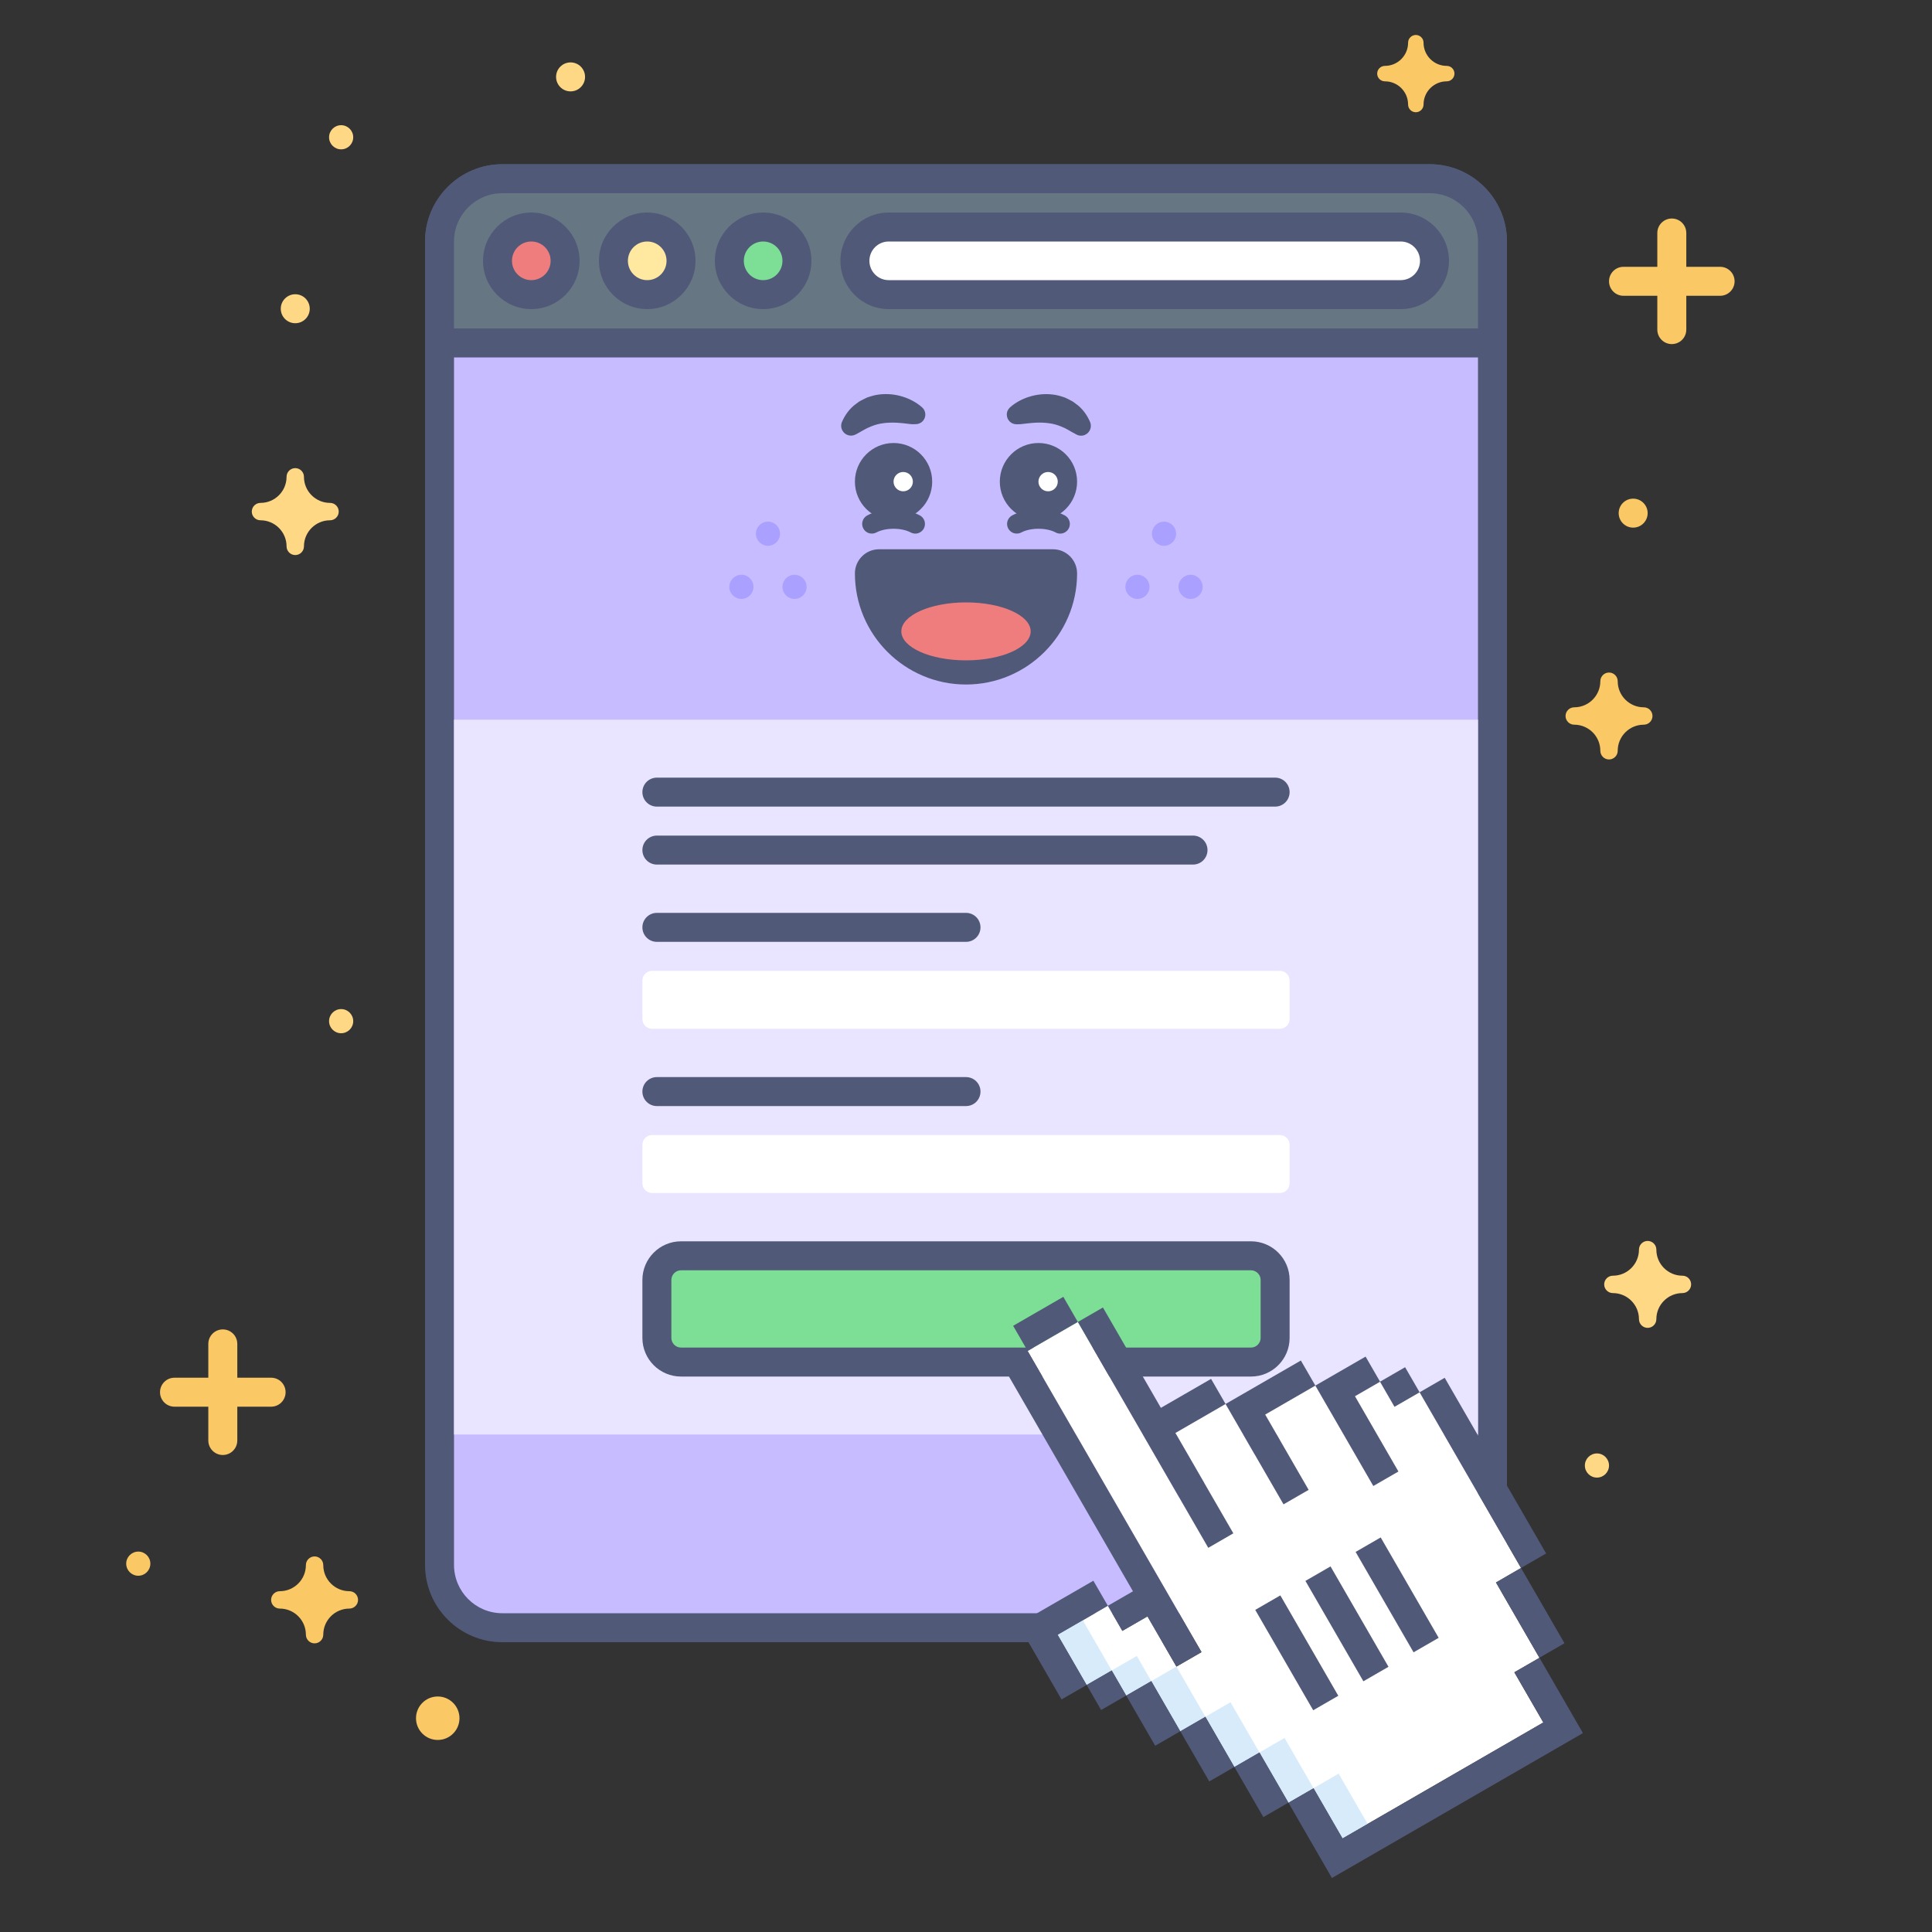 <?xml version="1.0" encoding="utf-8"?>
<!-- Generator: Adobe Illustrator 25.2.3, SVG Export Plug-In . SVG Version: 6.00 Build 0)  -->
<svg version="1.1" id="landing-page-optimization" xmlns="http://www.w3.org/2000/svg" xmlns:xlink="http://www.w3.org/1999/xlink"
	 x="0px" y="0px" viewBox="0 0 400 400" style="enable-background:new 0 0 400 400;" xml:space="preserve">
<rect x="0" y="0" width="400" height="400" fill="#333333" stroke="none"/>
<style type="text/css">
	.st0{fill:#C7BCFF;}
	.st1{fill:#515979;}
	.st2{fill:#667683;}
	.st3{fill:#FFFFFF;}
	.st4{fill:#EF7D7D;}
	.st5{fill:#FFE8A0;}
	.st6{fill:#7DDF96;}
	.st7{fill:#AAA0FF;}
	.st8{fill:#E9E4FF;}
	.st9{fill:#D8EBFB;}
	.st10{fill:#FAC864;}
	.st11{fill:#FFD886;}
</style>
<g>
	<g>
		<path class="st0" d="M104,337c-7.17,0-13-5.83-13-13V50c0-7.17,5.83-13,13-13h192c7.17,0,13,5.83,13,13v274c0,7.17-5.83,13-13,13
			H104z"/>
	</g>
	<g>
		<path class="st1" d="M296,40c5.52,0,10,4.48,10,10v274c0,5.52-4.48,10-10,10H104c-5.52,0-10-4.48-10-10V50c0-5.52,4.48-10,10-10
			H296 M296,34H104c-8.82,0-16,7.18-16,16v274c0,8.82,7.18,16,16,16h192c8.82,0,16-7.18,16-16V50C312,41.18,304.82,34,296,34L296,34
			z"/>
	</g>
</g>
<g>
	<g>
		<path class="st2" d="M94,71c-1.66,0-3-1.34-3-3V50c0-7.17,5.83-13,13-13h192c7.17,0,13,5.83,13,13v18c0,1.66-1.34,3-3,3H94z"/>
	</g>
	<g>
		<path class="st1" d="M296,40c5.52,0,10,4.48,10,10v18H94V50c0-5.52,4.48-10,10-10H296 M296,34H104c-8.82,0-16,7.18-16,16v18
			c0,3.31,2.69,6,6,6h212c3.31,0,6-2.69,6-6V50C312,41.18,304.82,34,296,34L296,34z"/>
	</g>
</g>
<g>
	<g>
		<path class="st3" d="M184,61c-3.86,0-7-3.14-7-7s3.14-7,7-7h106c3.86,0,7,3.14,7,7s-3.14,7-7,7H184z"/>
	</g>
	<g>
		<g>
			<path class="st1" d="M290,50c2.21,0,4,1.79,4,4s-1.79,4-4,4H184c-2.21,0-4-1.79-4-4s1.79-4,4-4H290 M290,44H184
				c-5.51,0-10,4.49-10,10s4.49,10,10,10h106c5.51,0,10-4.49,10-10S295.51,44,290,44L290,44z"/>
		</g>
	</g>
</g>
<g>
	<g>
		<circle class="st4" cx="110" cy="54" r="7"/>
	</g>
	<g>
		<g>
			<path class="st1" d="M110,50c2.21,0,4,1.79,4,4s-1.79,4-4,4s-4-1.79-4-4S107.79,50,110,50 M110,44c-5.51,0-10,4.49-10,10
				s4.49,10,10,10c5.51,0,10-4.49,10-10S115.51,44,110,44L110,44z"/>
		</g>
	</g>
</g>
<g>
	<g>
		<circle class="st5" cx="134" cy="54" r="7"/>
	</g>
	<g>
		<g>
			<path class="st1" d="M134,50c2.21,0,4,1.79,4,4s-1.79,4-4,4s-4-1.79-4-4S131.79,50,134,50 M134,44c-5.51,0-10,4.49-10,10
				s4.49,10,10,10s10-4.49,10-10S139.51,44,134,44L134,44z"/>
		</g>
	</g>
</g>
<g>
	<g>
		<circle class="st6" cx="158" cy="54" r="7"/>
	</g>
	<g>
		<g>
			<path class="st1" d="M158,50c2.21,0,4,1.79,4,4s-1.79,4-4,4s-4-1.79-4-4S155.79,50,158,50 M158,44c-5.51,0-10,4.49-10,10
				s4.49,10,10,10s10-4.49,10-10S163.51,44,158,44L158,44z"/>
		</g>
	</g>
</g>
<g>
	<g>
		<circle class="st7" cx="159" cy="110.5" r="2.5"/>
	</g>
	<g>
		<circle class="st7" cx="164.5" cy="121.5" r="2.5"/>
	</g>
	<g>
		<circle class="st7" cx="153.5" cy="121.5" r="2.5"/>
	</g>
</g>
<g>
	<g>
		<circle class="st7" cx="241" cy="110.5" r="2.5"/>
	</g>
	<g>
		<circle class="st7" cx="246.5" cy="121.5" r="2.5"/>
	</g>
	<g>
		<circle class="st7" cx="235.5" cy="121.5" r="2.5"/>
	</g>
</g>
<g>
	<rect x="94" y="149" class="st8" width="212" height="148"/>
</g>
<g>
	<g>
		<path class="st6" d="M141,282c-2.76,0-5-2.24-5-5v-12c0-2.76,2.24-5,5-5h118c2.76,0,5,2.24,5,5v12c0,2.76-2.24,5-5,5H141z"/>
	</g>
	<g>
		<path class="st1" d="M259,263c1.1,0,2,0.9,2,2v12c0,1.1-0.9,2-2,2H141c-1.1,0-2-0.9-2-2v-12c0-1.1,0.9-2,2-2H259 M259,257H141
			c-4.41,0-8,3.59-8,8v12c0,4.41,3.59,8,8,8h118c4.41,0,8-3.59,8-8v-12C267,260.59,263.41,257,259,257L259,257z"/>
	</g>
</g>
<g>
	<g>
		<g>
			<g>
				<g>
					<path class="st1" d="M200,139.23c-11.3,0-20.5-9.2-20.5-20.5c0-1.38,1.12-2.5,2.5-2.5h36c1.38,0,2.5,1.12,2.5,2.5
						C220.5,130.03,211.3,139.23,200,139.23z"/>
				</g>
				<g>
					<path class="st1" d="M218,118.72L218,118.72 M218,118.72c0,9.94-8.06,18-18,18s-18-8.06-18-18H218 M218.01,113.72
						L218.01,113.72H182c-2.76,0-5,2.24-5,5c0,12.68,10.32,23,23,23c12.62,0,22.9-10.22,23-22.82c0-0.06,0-0.12,0-0.18
						C223,115.96,220.77,113.72,218.01,113.72L218.01,113.72z M218,123.72L218,123.72L218,123.72L218,123.72z"/>
				</g>
			</g>
			<g>
				<g>
					<ellipse class="st4" cx="200" cy="130.72" rx="13.39" ry="6"/>
				</g>
			</g>
		</g>
	</g>
	<g>
		<g>
			<path class="st1" d="M219.5,110.48c-0.32,0-0.64-0.08-0.94-0.24c-1.89-1.02-5.21-1.02-7.11,0c-0.97,0.52-2.18,0.16-2.71-0.82
				c-0.52-0.97-0.16-2.19,0.82-2.71c3.05-1.64,7.84-1.64,10.89,0c0.97,0.52,1.34,1.73,0.82,2.71
				C220.9,110.09,220.21,110.48,219.5,110.48z"/>
		</g>
		<g>
			<g>
				<circle class="st1" cx="215" cy="99.72" r="8"/>
			</g>
			<g>
				<circle class="st3" cx="217" cy="99.72" r="2"/>
			</g>
		</g>
		<g>
			<path class="st1" d="M209.11,84.34c0.68-0.6,1.26-0.97,1.95-1.35c0.68-0.36,1.39-0.66,2.14-0.88c1.49-0.46,3.14-0.63,4.81-0.42
				c0.84,0.09,1.66,0.34,2.47,0.62c0.4,0.16,0.77,0.38,1.15,0.57c0.39,0.18,0.74,0.42,1.07,0.69c1.4,0.97,2.36,2.35,2.98,3.77
				c0.45,1.03-0.01,2.23-1.04,2.69c-0.59,0.26-1.23,0.22-1.76-0.06l-0.37-0.2c-1.05-0.55-1.86-1.12-2.73-1.43
				c-0.84-0.36-1.66-0.59-2.56-0.71c-0.9-0.13-1.87-0.17-2.91-0.11c-0.52,0.04-1.06,0.07-1.61,0.14c-0.53,0.04-1.16,0.16-1.62,0.17
				l-0.62,0.01c-1.1,0.01-2-0.87-2.01-1.98C208.43,85.26,208.7,84.71,209.11,84.34z"/>
		</g>
		<g>
			<path class="st1" d="M189.5,110.48c-0.32,0-0.64-0.08-0.94-0.24c-1.89-1.02-5.22-1.02-7.11,0c-0.98,0.52-2.19,0.16-2.71-0.82
				c-0.52-0.97-0.16-2.19,0.82-2.71c3.05-1.64,7.84-1.64,10.89,0c0.97,0.52,1.34,1.73,0.82,2.71
				C190.9,110.09,190.21,110.48,189.5,110.48z"/>
		</g>
		<g>
			<g>
				<circle class="st1" cx="185" cy="99.72" r="8"/>
			</g>
			<g>
				<circle class="st3" cx="187" cy="99.72" r="2"/>
			</g>
		</g>
		<g>
			<path class="st1" d="M188.93,87.83c-0.46,0-1.08-0.13-1.62-0.17c-0.55-0.07-1.09-0.1-1.61-0.14c-1.05-0.05-2.02-0.02-2.91,0.11
				c-0.9,0.12-1.72,0.35-2.56,0.71c-0.87,0.31-1.69,0.88-2.73,1.43l-0.36,0.19c-1,0.52-2.23,0.14-2.75-0.86
				c-0.3-0.57-0.3-1.22-0.06-1.77c0.62-1.41,1.58-2.79,2.98-3.77c0.33-0.27,0.68-0.51,1.07-0.69c0.38-0.19,0.76-0.41,1.15-0.57
				c0.81-0.28,1.63-0.53,2.47-0.62c1.67-0.21,3.32-0.04,4.81,0.42c0.75,0.22,1.46,0.52,2.14,0.88c0.69,0.38,1.27,0.75,1.95,1.35
				c0.83,0.72,0.91,1.98,0.19,2.81c-0.4,0.45-0.95,0.68-1.51,0.68L188.93,87.83z"/>
		</g>
	</g>
</g>
<g>
	<path class="st3" d="M265,247H135c-1.1,0-2-0.9-2-2v-8c0-1.1,0.9-2,2-2h130c1.1,0,2,0.9,2,2v8C267,246.1,266.1,247,265,247z"/>
</g>
<g>
	<path class="st3" d="M265,213H135c-1.1,0-2-0.9-2-2v-8c0-1.1,0.9-2,2-2h130c1.1,0,2,0.9,2,2v8C267,212.1,266.1,213,265,213z"/>
</g>
<g>
	<path class="st1" d="M200,229h-64c-1.66,0-3-1.34-3-3v0c0-1.66,1.34-3,3-3h64c1.66,0,3,1.34,3,3v0C203,227.66,201.66,229,200,229z"
		/>
</g>
<g>
	<path class="st1" d="M200,195h-64c-1.66,0-3-1.34-3-3v0c0-1.66,1.34-3,3-3h64c1.66,0,3,1.34,3,3v0C203,193.66,201.66,195,200,195z"
		/>
</g>
<g>
	<path class="st1" d="M247,179H136c-1.66,0-3-1.34-3-3v0c0-1.66,1.34-3,3-3h111c1.66,0,3,1.34,3,3v0C250,177.66,248.66,179,247,179z
		"/>
</g>
<g>
	<path class="st1" d="M264,167H136c-1.66,0-3-1.34-3-3v0c0-1.66,1.34-3,3-3h128c1.66,0,3,1.34,3,3v0C267,165.66,265.66,167,264,167z
		"/>
</g>
<g>
	<g>
		<polygon class="st3" points="288.73,291.27 285.73,286.07 275.33,292.07 272.33,286.87 261.94,292.87 264.94,298.07 
			259.74,301.07 253.74,290.68 243.35,296.68 249.35,307.07 244.16,310.07 223.16,273.7 212.76,279.7 248.76,342.05 243.57,345.05 
			237.57,334.66 232.37,337.66 229.37,332.46 218.98,338.46 224.98,348.85 230.18,345.85 233.18,351.05 238.37,348.05 
			244.37,358.44 249.57,355.44 255.57,365.84 260.76,362.84 266.76,373.23 271.96,370.23 277.96,380.62 319.53,356.62 
			313.53,346.23 318.73,343.23 309.73,327.64 314.92,324.64 293.92,288.27 		"/>
	</g>
	<g>
		<rect x="263.36" y="360.53" transform="matrix(0.866 -0.5 0.5 0.866 -147.58 182.287)" class="st9" width="6" height="12"/>
	</g>
	<g>
		<rect x="252.17" y="353.14" transform="matrix(0.866 -0.5 0.5 0.866 -145.384 175.698)" class="st9" width="6" height="12"/>
	</g>
	<g>
		<rect x="240.97" y="345.75" transform="matrix(0.866 -0.5 0.5 0.866 -143.188 169.11)" class="st9" width="6" height="12"/>
	</g>
	<g>
		<rect x="221.58" y="336.16" transform="matrix(0.866 -0.5 0.5 0.866 -140.992 158.129)" class="st9" width="6" height="12"/>
	</g>
	<g>
		<rect x="231.27" y="343.95" transform="matrix(0.866 -0.5 0.5 0.866 -142.09 163.619)" class="st9" width="6" height="6"/>
	</g>
	<g>
		<rect x="274.56" y="367.92" transform="matrix(0.866 -0.5 0.5 0.866 -149.776 188.875)" class="st9" width="6" height="12"/>
	</g>
	<g>
		<g>
			<rect x="210.46" y="271.1" transform="matrix(0.866 -0.5 0.5 0.866 -108.049 144.952)" class="st1" width="12" height="6"/>
		</g>
		<g>
			<polygon class="st1" points="255.35,317.46 243.35,296.68 253.74,290.68 250.74,285.48 240.35,291.48 228.35,270.7 223.16,273.7 
				250.16,320.46 			"/>
		</g>
		<g>
			<polygon class="st1" points="270.94,308.46 261.94,292.87 272.33,286.87 269.33,281.68 253.74,290.68 265.74,311.46 			"/>
		</g>
		<g>
			<polygon class="st1" points="289.53,304.66 280.53,289.07 285.73,286.07 282.73,280.87 272.33,286.87 284.33,307.66 			"/>
		</g>
		<g>
			<rect x="313.82" y="324.93" transform="matrix(0.866 -0.5 0.5 0.866 -124.52 203.15)" class="st1" width="6" height="18"/>
		</g>
		<g>
			<polygon class="st1" points="319.53,356.62 277.96,380.62 271.96,370.23 266.76,373.23 275.76,388.82 327.73,358.82 
				318.73,343.23 313.53,346.23 			"/>
		</g>
		<g>
			<rect x="258.17" y="363.53" transform="matrix(0.866 -0.5 0.5 0.866 -149.776 180.091)" class="st1" width="6" height="12"/>
		</g>
		<g>
			<rect x="246.97" y="356.14" transform="matrix(0.866 -0.5 0.5 0.866 -147.58 173.502)" class="st1" width="6" height="12"/>
		</g>
		<g>
			<rect x="235.77" y="348.75" transform="matrix(0.866 -0.5 0.5 0.866 -145.384 166.914)" class="st1" width="6" height="12"/>
		</g>
		<g>
			<rect x="226.08" y="346.95" transform="matrix(0.866 -0.5 0.5 0.866 -144.286 161.423)" class="st1" width="6" height="6"/>
		</g>
		<g>
			<polygon class="st1" points="237.57,334.66 243.57,345.05 248.76,342.05 212.76,279.7 207.57,282.7 234.57,329.46 229.37,332.46 
				232.37,337.66 			"/>
		</g>
		<g>
			<polygon class="st1" points="229.37,332.46 226.37,327.27 210.78,336.27 219.78,351.85 224.98,348.85 218.98,338.46 			"/>
		</g>
		<g>
			<rect x="286.82" y="284.17" transform="matrix(0.866 -0.5 0.5 0.866 -104.755 183.385)" class="st1" width="6" height="6"/>
		</g>
		<g>
			<rect x="304.02" y="283.95" transform="matrix(0.866 -0.5 0.5 0.866 -111.344 194.366)" class="st1" width="6" height="42"/>
		</g>
	</g>
	<g>
		<rect x="265.49" y="330.21" transform="matrix(0.866 -0.5 0.5 0.866 -135.135 180.091)" class="st1" width="6" height="24"/>
	</g>
	<g>
		<rect x="275.88" y="324.21" transform="matrix(0.866 -0.5 0.5 0.866 -130.743 184.483)" class="st1" width="6" height="24"/>
	</g>
	<g>
		<rect x="286.27" y="318.21" transform="matrix(0.866 -0.5 0.5 0.866 -126.351 188.875)" class="st1" width="6" height="24"/>
	</g>
</g>
<g>
	<path class="st10" d="M299.53,13.64c-2.65,0-4.8-2.15-4.8-4.8c0-0.88-0.72-1.6-1.6-1.6c-0.88,0-1.6,0.72-1.6,1.6
		c0,2.65-2.15,4.8-4.8,4.8c-0.88,0-1.6,0.72-1.6,1.6c0,0.88,0.72,1.6,1.6,1.6c2.65,0,4.8,2.15,4.8,4.8c0,0.88,0.72,1.6,1.6,1.6
		c0.88,0,1.6-0.72,1.6-1.6c0-2.65,2.15-4.8,4.8-4.8c0.88,0,1.6-0.72,1.6-1.6C301.13,14.36,300.42,13.64,299.53,13.64z"/>
</g>
<g>
	<path class="st10" d="M340.33,146.44c-2.98,0-5.4-2.42-5.4-5.4c0-0.99-0.81-1.8-1.8-1.8c-0.99,0-1.8,0.81-1.8,1.8
		c0,2.98-2.42,5.4-5.4,5.4c-0.99,0-1.8,0.81-1.8,1.8s0.81,1.8,1.8,1.8c2.98,0,5.4,2.42,5.4,5.4c0,0.99,0.81,1.8,1.8,1.8
		c0.99,0,1.8-0.81,1.8-1.8c0-2.98,2.42-5.4,5.4-5.4c0.99,0,1.8-0.81,1.8-1.8S341.33,146.44,340.33,146.44z"/>
</g>
<g>
	<path class="st10" d="M72.33,329.44c-2.98,0-5.4-2.42-5.4-5.4c0-0.99-0.81-1.8-1.8-1.8c-0.99,0-1.8,0.81-1.8,1.8
		c0,2.98-2.42,5.4-5.4,5.4c-0.99,0-1.8,0.81-1.8,1.8c0,0.99,0.81,1.8,1.8,1.8c2.98,0,5.4,2.42,5.4,5.4c0,0.99,0.81,1.8,1.8,1.8
		c0.99,0,1.8-0.81,1.8-1.8c0-2.98,2.42-5.4,5.4-5.4c0.99,0,1.8-0.81,1.8-1.8C74.13,330.25,73.33,329.44,72.33,329.44z"/>
</g>
<g>
	<circle class="st10" cx="28.63" cy="323.74" r="2.5"/>
</g>
<g>
	<circle class="st10" cx="90.63" cy="355.74" r="4.5"/>
</g>
<g>
	<circle class="st10" cx="338.13" cy="106.24" r="3"/>
</g>
<path class="st10" d="M356.13,55.24h-7v-7c0-1.66-1.34-3-3-3s-3,1.34-3,3v7h-7c-1.66,0-3,1.34-3,3s1.34,3,3,3h7v7c0,1.66,1.34,3,3,3
	s3-1.34,3-3v-7h7c1.66,0,3-1.34,3-3S357.79,55.24,356.13,55.24z"/>
<path class="st10" d="M56.13,285.24h-7v-7c0-1.66-1.34-3-3-3s-3,1.34-3,3v7h-7c-1.66,0-3,1.34-3,3s1.34,3,3,3h7v7c0,1.66,1.34,3,3,3
	s3-1.34,3-3v-7h7c1.66,0,3-1.34,3-3S57.79,285.24,56.13,285.24z"/>
<g>
	<path class="st11" d="M348.33,264.12c-2.98,0-5.4-2.42-5.4-5.4c0-0.99-0.81-1.8-1.8-1.8c-0.99,0-1.8,0.81-1.8,1.8
		c0,2.98-2.42,5.4-5.4,5.4c-0.99,0-1.8,0.81-1.8,1.8c0,0.99,0.81,1.8,1.8,1.8c2.98,0,5.4,2.42,5.4,5.4c0,0.99,0.81,1.8,1.8,1.8
		c0.99,0,1.8-0.81,1.8-1.8c0-2.98,2.42-5.4,5.4-5.4c0.99,0,1.8-0.81,1.8-1.8C350.13,264.92,349.33,264.12,348.33,264.12z"/>
</g>
<g>
	<path class="st11" d="M68.33,104.12c-2.98,0-5.4-2.42-5.4-5.4c0-0.99-0.81-1.8-1.8-1.8c-0.99,0-1.8,0.81-1.8,1.8
		c0,2.98-2.42,5.4-5.4,5.4c-0.99,0-1.8,0.81-1.8,1.8s0.81,1.8,1.8,1.8c2.98,0,5.4,2.42,5.4,5.4c0,0.99,0.81,1.8,1.8,1.8
		c0.99,0,1.8-0.81,1.8-1.8c0-2.98,2.42-5.4,5.4-5.4c0.99,0,1.8-0.81,1.8-1.8S69.33,104.12,68.33,104.12z"/>
</g>
<g>
	<circle class="st11" cx="118.13" cy="15.92" r="3"/>
</g>
<g>
	<circle class="st11" cx="61.13" cy="63.92" r="3"/>
</g>
<g>
	<circle class="st11" cx="330.63" cy="303.42" r="2.5"/>
</g>
<g>
	<circle class="st11" cx="70.63" cy="28.42" r="2.5"/>
</g>
<g>
	<circle class="st11" cx="70.63" cy="211.42" r="2.5"/>
</g>
</svg>
